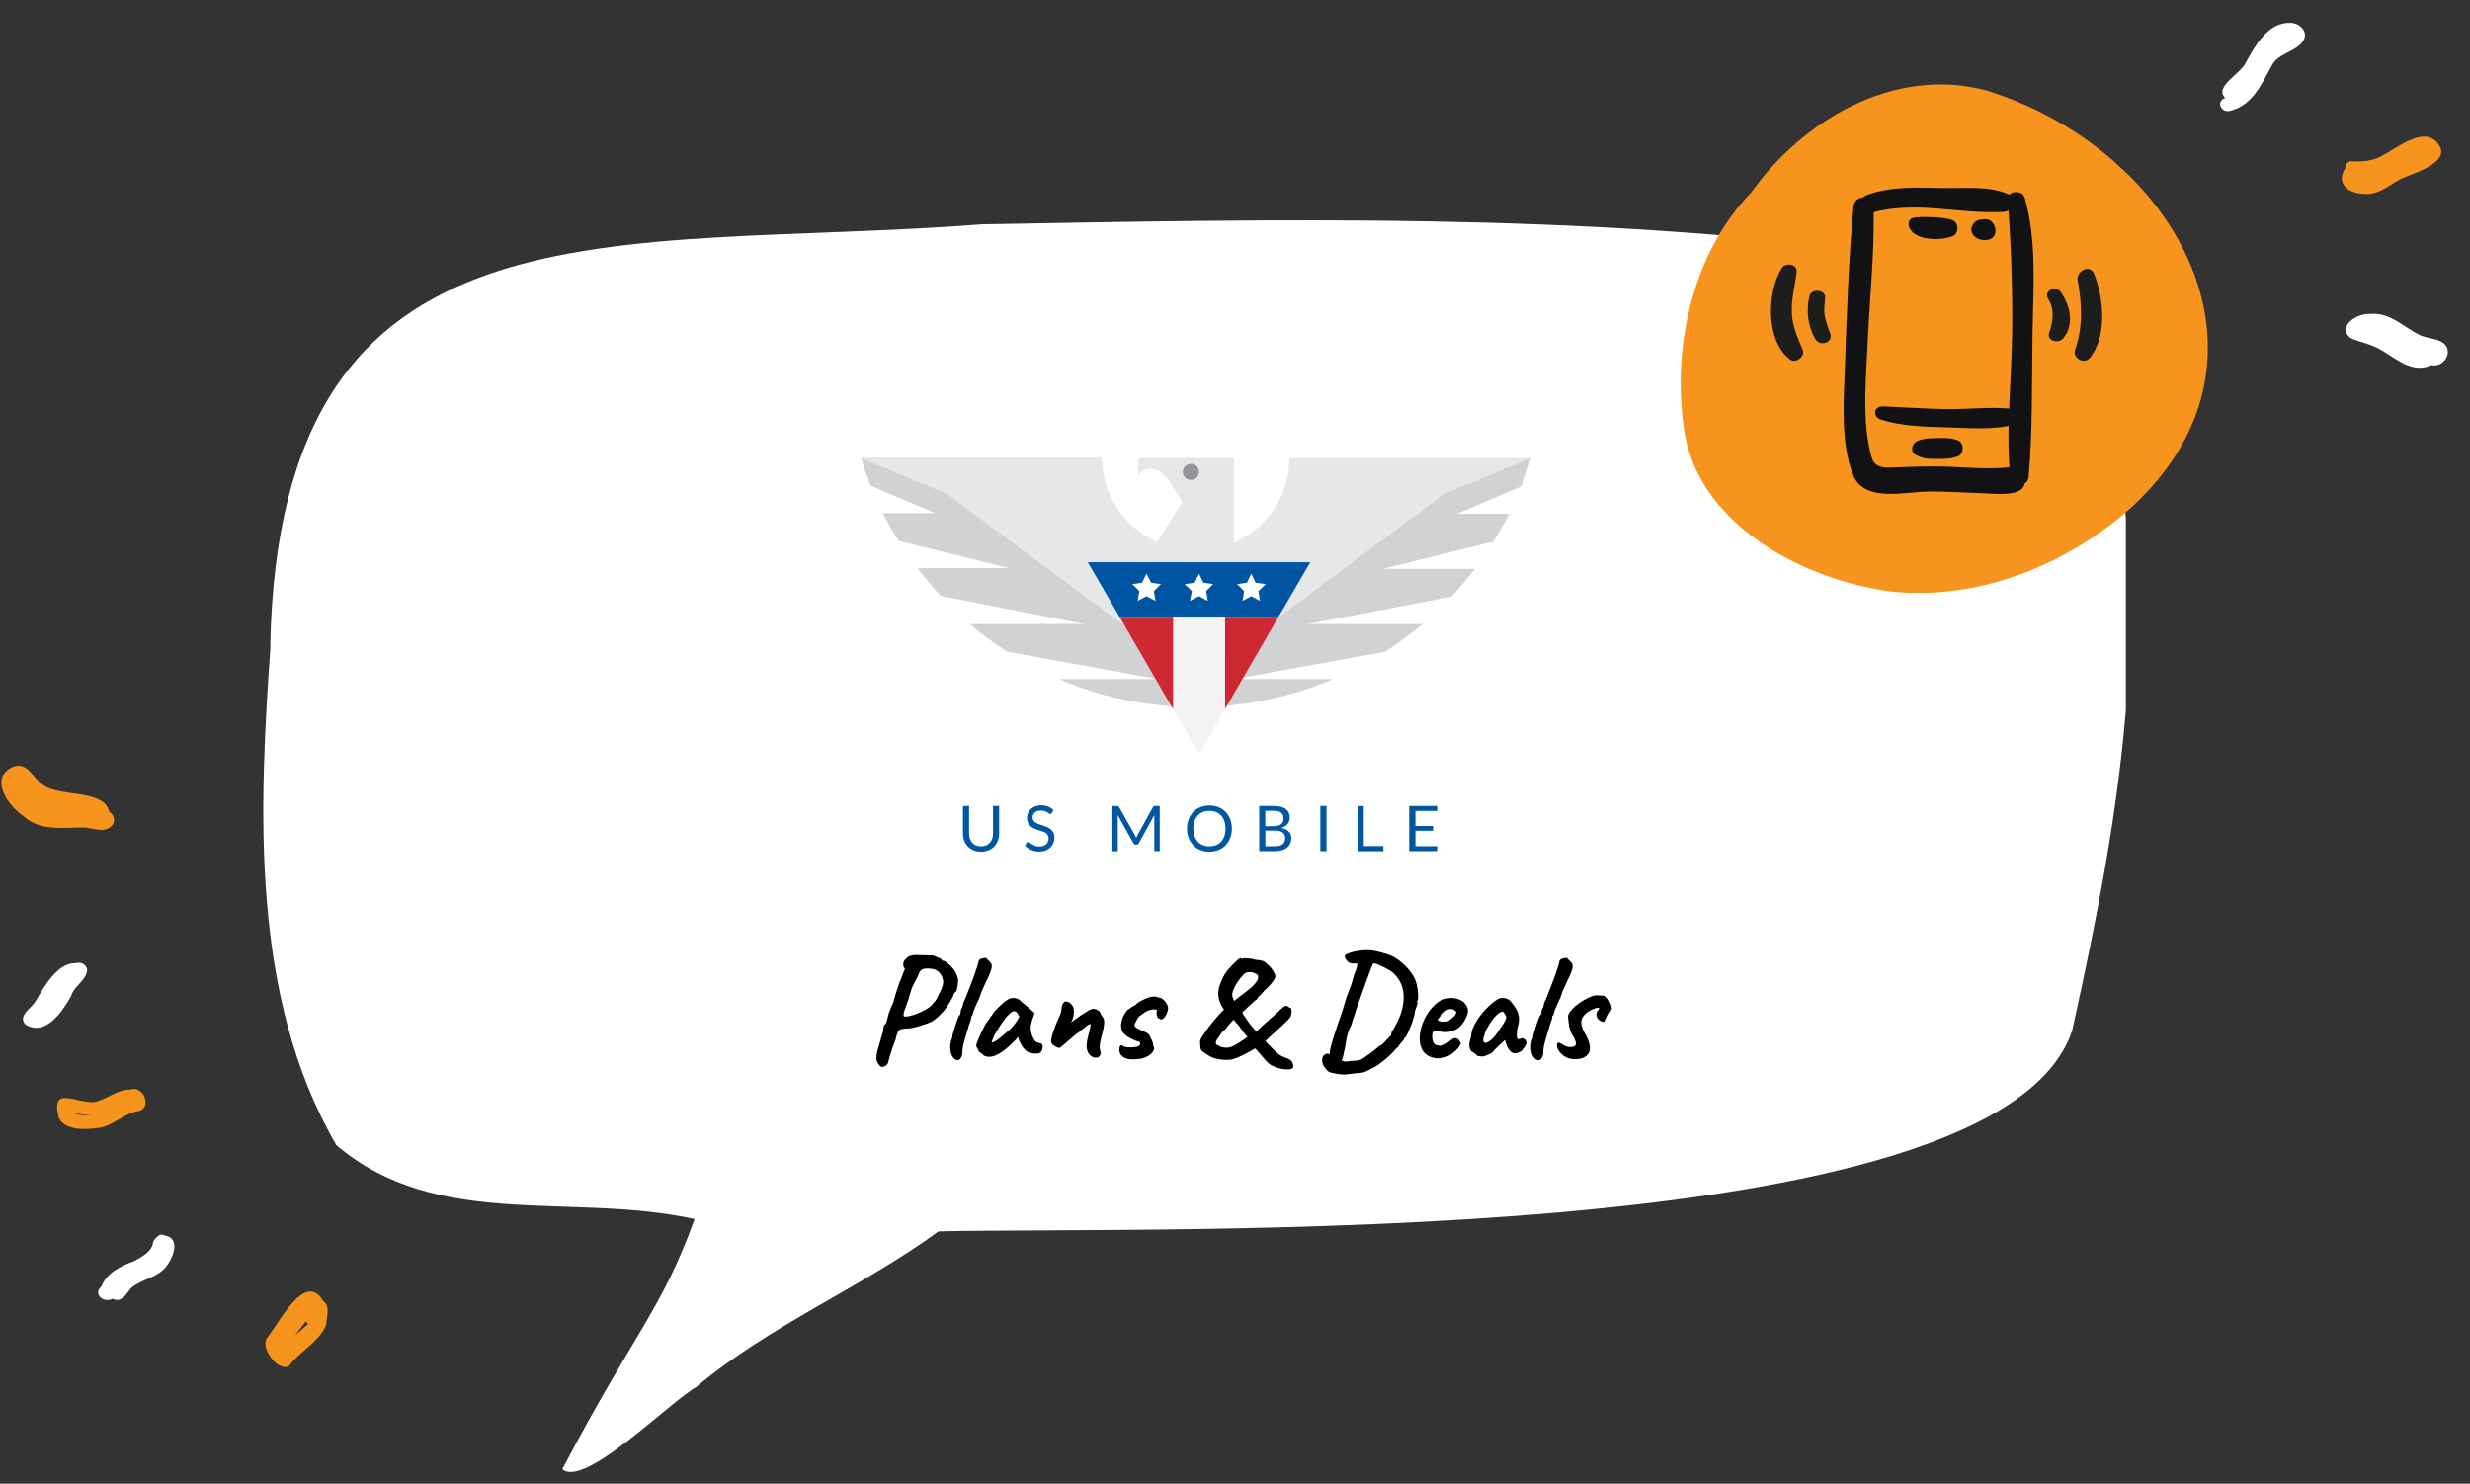 <svg width="894" height="537" viewBox="0 0 894 537" fill="none" xmlns="http://www.w3.org/2000/svg">
<rect x="0" y="0" width="894" height="537" fill="#333333" stroke="none"/>
<g clip-path="url(#clip0_193_2484)">
<path d="M757.823 129.362C748.596 97.479 706.845 98.471 678.97 91.187C572.062 76.987 463.222 79.236 355.524 81.195C222.339 91.464 100.929 66.958 97.785 234.662C97.797 234.043 97.889 233.426 97.982 232.808C93.697 292.472 90.544 361.053 121.776 414.512C158.3 445.466 206.462 431.401 251.421 441.219C239.518 474.135 229.85 481.727 203.531 531.739C211.355 538.837 242.555 507.333 251.909 502.075C278.637 479.626 311.609 466.182 339.68 445.69C419.284 443.794 723.413 453.38 750.009 372.972C767.479 294.266 782.981 207.942 757.74 129.438L757.823 129.362Z" fill="white"/>
<path d="M554.133 165.808L523.88 178.333C523.88 178.333 554.011 165.93 554.011 165.808V165.808H466.788H466.666V165.808V165.808C466.666 166.416 466.666 166.903 466.666 167.511C466.544 170.429 466.056 173.226 465.202 175.779C464.105 179.427 462.397 182.832 460.079 185.75C457.029 189.885 453.003 193.411 448.246 195.721C448.124 195.721 448.002 195.843 448.002 195.843C447.758 195.965 447.514 196.086 447.148 196.208H447.026C446.782 196.329 446.782 196.329 446.66 196.329C446.66 196.329 446.66 196.329 446.538 196.329V165.808H443.122V165.808H428.118H417.992H413.235V165.808C412.625 165.808 412.015 166.295 412.015 166.903V166.903V166.903V167.876V171.767C412.991 170.429 414.577 169.578 416.406 169.578C417.382 169.578 418.358 169.821 419.09 170.308C419.212 170.308 419.334 170.429 419.456 170.429C419.822 170.672 420.066 170.916 420.31 171.037C421.286 171.767 422.14 172.618 422.872 173.591L424.58 176.266L427.996 181.738L418.724 196.329V196.329V196.329C418.236 196.086 417.87 195.965 417.26 195.6C412.625 193.168 408.599 189.763 405.427 185.629C403.232 182.589 401.524 179.306 400.304 175.658C399.572 173.104 399.084 170.551 398.84 167.754C398.84 167.024 398.718 166.295 398.718 165.687V165.687V165.687H311.861L341.749 178.211L311.739 165.808V165.808C312.715 169.213 313.935 172.496 315.155 175.779V175.779V175.779L338.577 185.75H319.668C321.376 189.155 323.206 192.56 325.28 195.721V195.721V195.721L365.659 205.692H332.111C334.795 209.219 337.601 212.502 340.529 215.663V215.663V215.663L392.618 225.877H351.02C355.289 229.525 359.803 232.808 364.561 235.848V235.848V235.848L419.456 245.819H383.347C397.254 251.778 412.259 255.182 428.118 255.79H432.875V255.79H437.633C453.491 255.182 468.618 251.656 482.403 245.819H446.294L501.312 235.848V235.848V235.848C506.069 232.808 510.583 229.404 514.852 225.877H473.254L525.344 215.906V215.906V215.906C528.271 212.745 531.077 209.34 533.761 205.935H500.214L540.592 195.965V195.965V195.965C542.544 192.681 544.496 189.398 546.204 185.994H527.173L550.596 176.023V176.023V176.023C552.059 172.496 553.157 169.213 554.133 165.808V165.808Z" fill="#E6E7E8"/>
<ellipse cx="430.924" cy="171.524" rx="4.636" ry="4.621" fill="#929497"/>
<path fill-rule="evenodd" clip-rule="evenodd" d="M466.666 165.808H466.788H554.133C554.133 165.93 524.002 178.333 524.002 178.333L523.026 178.698L522.172 179.306L432.875 245.698L343.578 179.184L342.725 178.576L341.749 178.211L311.861 165.687H398.718C398.718 165.977 398.746 166.295 398.775 166.627C398.807 166.991 398.84 167.373 398.84 167.754C399.084 170.551 399.572 173.104 400.304 175.658C401.524 179.306 403.232 182.589 405.427 185.629C408.599 189.763 412.625 193.168 417.26 195.6C417.667 195.843 417.965 195.978 418.264 196.113C418.413 196.181 418.562 196.248 418.724 196.329L427.996 181.738L424.58 176.266L422.872 173.591C422.14 172.618 421.286 171.767 420.31 171.037C420.173 170.969 420.036 170.862 419.878 170.739C419.754 170.642 419.617 170.536 419.456 170.429C419.395 170.429 419.334 170.399 419.273 170.368C419.212 170.338 419.151 170.308 419.09 170.308C418.358 169.821 417.382 169.578 416.407 169.578C414.577 169.578 412.991 170.429 412.015 171.767V167.876V166.903C412.015 166.295 412.625 165.808 413.235 165.808H417.992H428.118H443.122H446.538V196.329H446.66C446.782 196.329 446.782 196.329 447.026 196.208H447.148C447.514 196.086 447.758 195.965 448.002 195.843C448.002 195.843 448.124 195.721 448.246 195.721C453.004 193.411 457.029 189.885 460.079 185.75C462.397 182.832 464.105 179.427 465.203 175.779C466.057 173.226 466.544 170.429 466.666 167.511V165.808ZM433.973 170.794C433.973 169.213 432.631 167.876 431.045 167.876C429.46 167.876 428.118 169.213 428.118 170.794C428.118 172.375 429.46 173.712 431.045 173.712C432.631 173.712 433.973 172.375 433.973 170.794Z" fill="#E6E7E8"/>
<path d="M554.133 165.808L523.88 178.333L522.904 178.698L522.05 179.306L432.875 245.698L343.456 179.306L342.602 178.698L341.627 178.333L311.739 165.808V165.808C312.715 169.213 313.935 172.496 315.155 175.779V175.779V175.779L338.577 185.75H319.668C321.376 189.155 323.206 192.56 325.28 195.721V195.721V195.721L365.659 205.692H332.111C334.795 209.219 337.601 212.502 340.529 215.663V215.663V215.663L392.618 225.877H351.02C355.289 229.525 359.803 232.808 364.561 235.848V235.848V235.848L419.456 245.819H383.347C397.254 251.778 412.259 255.182 428.118 255.79H432.875V255.79H437.633C453.491 255.182 468.618 251.656 482.403 245.819H446.294L501.312 235.848V235.848V235.848C506.069 232.808 510.583 229.404 514.852 225.877H473.254L525.344 215.906V215.906V215.906C528.271 212.745 531.077 209.34 533.761 205.935H500.214L540.592 195.965V195.965V195.965C542.544 192.681 544.496 189.398 546.204 185.994H527.173L550.596 176.023V176.023V176.023C552.059 172.496 553.157 169.213 554.133 165.808V165.808Z" fill="#D0D2D3"/>
<path d="M443.366 203.504H433.973H423.481H393.717L405.182 223.202H423.481H443.366H462.762L474.229 203.504H443.366Z" fill="#0055A2"/>
<path d="M462.762 223.202H443.366V256.642L454.101 238.159L462.762 223.202Z" fill="#CE2832"/>
<path d="M424.58 223.202V256.642L433.973 272.936L443.366 256.642V223.202H424.58Z" fill="#F2F2F2"/>
<path d="M423.481 223.202H405.182L413.844 238.159L424.58 256.642V256.642V223.202H423.481Z" fill="#CE2832"/>
<path d="M433.973 207.639L435.559 210.922L439.096 211.408L436.535 213.961L437.145 217.488L433.973 215.786L430.68 217.488L431.411 213.961L428.727 211.408L432.388 210.922L433.973 207.639Z" fill="white"/>
<path d="M452.882 207.639L454.467 210.922L458.128 211.408L455.443 213.961L456.053 217.488L452.882 215.786L449.71 217.488L450.32 213.961L447.758 211.408L451.296 210.922L452.882 207.639Z" fill="white"/>
<path d="M414.943 207.639L416.651 210.922L420.188 211.408L417.626 213.961L418.236 217.488L414.943 215.786L411.771 217.488L412.381 213.961L409.819 211.408L413.356 210.922L414.943 207.639Z" fill="white"/>
<path fill-rule="evenodd" clip-rule="evenodd" d="M380.493 294.531C380.566 294.458 380.639 294.385 380.712 294.264L381.298 293.169C380.737 292.61 380.078 292.197 379.321 291.905C378.565 291.613 377.736 291.467 376.809 291.467C376.003 291.467 375.271 291.613 374.637 291.856C374.003 292.099 373.466 292.44 373.051 292.853C372.636 293.267 372.295 293.753 372.075 294.288C371.856 294.823 371.734 295.382 371.734 295.966C371.734 296.696 371.856 297.304 372.075 297.79C372.295 298.301 372.588 298.714 372.954 299.03C373.32 299.371 373.734 299.638 374.198 299.833C374.661 300.027 375.149 300.222 375.637 300.368C376.009 300.498 376.381 300.613 376.742 300.725L376.742 300.725L376.742 300.725L376.742 300.726C376.855 300.761 376.967 300.795 377.077 300.83C377.54 300.976 377.955 301.146 378.321 301.365C378.687 301.584 378.98 301.851 379.2 302.167C379.419 302.484 379.541 302.897 379.541 303.383C379.541 303.821 379.468 304.235 379.321 304.599C379.175 304.964 378.956 305.28 378.663 305.548C378.37 305.815 378.028 306.01 377.614 306.156C377.199 306.302 376.735 306.375 376.199 306.375C375.564 306.375 375.027 306.277 374.588 306.107C374.149 305.937 373.783 305.742 373.466 305.548C373.149 305.353 372.88 305.159 372.685 304.989C372.466 304.818 372.295 304.721 372.124 304.721C372.026 304.721 371.929 304.77 371.831 304.818C371.807 304.843 371.78 304.867 371.753 304.891L371.753 304.891C371.698 304.94 371.644 304.989 371.612 305.037L370.977 306.083C371.612 306.74 372.344 307.25 373.222 307.639C374.1 308.028 375.052 308.223 376.125 308.223C377.004 308.223 377.784 308.101 378.468 307.834C379.151 307.566 379.736 307.202 380.2 306.74C380.663 306.277 381.029 305.742 381.273 305.11C381.517 304.478 381.639 303.797 381.639 303.092C381.639 302.435 381.517 301.851 381.298 301.389C381.054 300.927 380.761 300.538 380.395 300.222C380.005 299.906 379.59 299.638 379.126 299.419C378.663 299.225 378.175 299.03 377.687 298.86C377.199 298.69 376.711 298.52 376.247 298.374C375.759 298.203 375.345 298.033 374.979 297.814C374.588 297.595 374.296 297.328 374.076 297.036C373.856 296.72 373.734 296.355 373.734 295.893C373.734 295.528 373.808 295.212 373.93 294.896C374.076 294.58 374.271 294.312 374.515 294.093C374.759 293.875 375.076 293.68 375.467 293.558C375.857 293.437 376.296 293.364 376.784 293.364C377.296 293.364 377.76 293.437 378.126 293.558C378.492 293.704 378.809 293.85 379.078 293.996C379.346 294.166 379.565 294.312 379.736 294.434C379.907 294.556 380.078 294.628 380.2 294.628C380.322 294.628 380.419 294.58 380.493 294.531ZM356.9 305.986C356.363 306.204 355.753 306.326 355.07 306.326C354.387 306.326 353.777 306.204 353.264 306.01C352.728 305.767 352.264 305.451 351.898 305.037C351.532 304.624 351.239 304.113 351.044 303.554C350.849 302.97 350.751 302.338 350.751 301.657V291.71H348.531V301.657C348.531 302.605 348.702 303.481 348.995 304.283C349.288 305.086 349.727 305.791 350.288 306.375C350.873 306.958 351.557 307.42 352.362 307.761C353.167 308.101 354.07 308.272 355.094 308.272C356.119 308.272 357.022 308.101 357.827 307.761C358.632 307.42 359.315 306.958 359.876 306.375C360.437 305.791 360.877 305.086 361.169 304.283C361.487 303.481 361.633 302.605 361.633 301.657V291.71H359.413V301.657C359.413 302.362 359.315 302.994 359.12 303.554C358.925 304.137 358.632 304.624 358.266 305.037C357.876 305.426 357.437 305.767 356.9 305.986ZM410.99 302.727C411.027 302.824 411.069 302.927 411.112 303.031C411.155 303.134 411.198 303.238 411.234 303.335C411.307 303.116 411.381 302.921 411.478 302.727C411.551 302.532 411.649 302.338 411.771 302.143L417.334 292.075C417.431 291.905 417.529 291.783 417.651 291.759C417.748 291.71 417.919 291.71 418.114 291.71H419.749V308.077H417.797V296.039V295.528C417.797 295.431 417.803 295.34 417.809 295.249C417.816 295.157 417.822 295.066 417.822 294.969L412.186 305.207C411.99 305.548 411.722 305.718 411.381 305.718H411.063C410.722 305.718 410.453 305.548 410.258 305.207L404.5 294.945C404.525 295.139 404.549 295.334 404.549 295.528C404.549 295.629 404.556 295.723 404.562 295.814C404.568 295.899 404.573 295.981 404.573 296.063V308.101H402.622V291.734H404.256C404.452 291.734 404.598 291.759 404.72 291.783C404.817 291.832 404.939 291.929 405.037 292.099L410.722 302.167C410.795 302.338 410.893 302.532 410.99 302.727ZM445.269 303.286C445.66 302.265 445.855 301.122 445.855 299.906C445.855 298.665 445.66 297.547 445.269 296.525C444.879 295.504 444.318 294.628 443.61 293.875C442.903 293.145 442.049 292.561 441.049 292.148C440.048 291.734 438.926 291.54 437.73 291.54C436.535 291.54 435.437 291.734 434.437 292.148C433.436 292.561 432.582 293.121 431.875 293.875C431.167 294.628 430.606 295.504 430.216 296.525C429.825 297.547 429.63 298.69 429.63 299.906C429.63 301.146 429.825 302.265 430.216 303.286C430.606 304.308 431.167 305.183 431.875 305.937C432.582 306.691 433.436 307.25 434.437 307.664C435.413 308.077 436.535 308.272 437.73 308.272C438.95 308.272 440.048 308.077 441.049 307.664C442.049 307.25 442.903 306.667 443.61 305.937C444.318 305.183 444.879 304.308 445.269 303.286ZM443.561 299.906C443.561 298.909 443.415 298.009 443.147 297.206C442.878 296.404 442.488 295.723 441.976 295.188C441.463 294.628 440.853 294.215 440.146 293.923C439.438 293.631 438.633 293.485 437.73 293.485C436.852 293.485 436.047 293.631 435.339 293.923C434.632 294.215 433.997 294.653 433.51 295.188C432.997 295.747 432.607 296.428 432.338 297.206C432.07 298.009 431.924 298.909 431.924 299.906C431.924 300.903 432.07 301.803 432.338 302.605C432.607 303.408 432.997 304.064 433.51 304.624C434.022 305.183 434.632 305.597 435.339 305.888C436.047 306.18 436.852 306.326 437.73 306.326C438.609 306.326 439.414 306.18 440.146 305.888C440.853 305.597 441.488 305.183 441.976 304.624C442.488 304.064 442.878 303.408 443.147 302.605C443.415 301.803 443.561 300.903 443.561 299.906ZM455.761 291.71V308.077H461.616C462.519 308.077 463.348 307.955 464.056 307.737C464.763 307.518 465.373 307.202 465.861 306.788C466.349 306.375 466.715 305.864 466.984 305.305C467.252 304.745 467.374 304.113 467.374 303.408C467.374 302.411 467.057 301.584 466.447 300.951C465.837 300.319 464.934 299.906 463.739 299.663C464.275 299.517 464.715 299.298 465.105 299.055C465.471 298.811 465.813 298.52 466.056 298.203C466.3 297.887 466.496 297.522 466.618 297.158C466.74 296.793 466.813 296.404 466.813 295.99C466.813 295.309 466.691 294.726 466.471 294.191C466.252 293.656 465.886 293.218 465.422 292.853C464.959 292.488 464.349 292.197 463.617 292.002C462.885 291.807 462.006 291.71 461.006 291.71H455.761ZM457.981 299.03H460.908C461.543 299.03 462.08 298.957 462.543 298.836C463.007 298.69 463.373 298.52 463.69 298.276C463.983 298.033 464.227 297.741 464.349 297.401C464.495 297.06 464.568 296.671 464.568 296.258C464.568 295.309 464.275 294.604 463.69 294.142C463.104 293.704 462.202 293.461 460.982 293.461H457.956V299.03H457.981ZM457.981 306.302V300.611H461.518C462.738 300.611 463.641 300.854 464.251 301.341C464.861 301.827 465.154 302.484 465.154 303.335C465.154 303.773 465.105 304.162 464.959 304.526C464.812 304.891 464.593 305.207 464.3 305.475C464.007 305.742 463.641 305.937 463.178 306.083C462.714 306.229 462.177 306.302 461.543 306.302H457.981Z" fill="#0056A1"/>
<path d="M480.11 308.078H477.889V291.71H480.11V308.078Z" fill="#0056A1"/>
<path d="M493.601 306.229H500.702V308.102H491.382V291.734H493.601V306.229Z" fill="#0056A1"/>
<path d="M520.171 291.71V293.51H512.291V298.958H518.683V300.684H512.291V306.277H520.171V308.078H510.047V291.71H520.171Z" fill="#0056A1"/>
<path d="M319.334 386.174C318.894 386.174 318.528 385.936 318.234 385.459C318.014 385.239 317.776 384.891 317.519 384.414C317.263 383.937 317.171 383.167 317.244 382.104C317.354 381.004 317.758 379.409 318.454 377.319C318.821 375.926 319.114 374.917 319.334 374.294C319.554 373.634 319.664 373.157 319.664 372.864C319.664 372.461 319.701 372.131 319.774 371.874C319.884 371.581 319.939 371.306 319.939 371.049C320.159 371.049 320.379 370.847 320.599 370.444C320.819 370.041 321.003 369.491 321.149 368.794C321.296 368.171 321.424 367.676 321.534 367.309C321.681 366.906 321.754 366.631 321.754 366.484C321.938 366.191 322.121 365.732 322.304 365.109C322.524 364.486 322.854 363.734 323.294 362.854C323.588 361.754 323.918 360.617 324.284 359.444C324.651 358.234 325.018 357.116 325.384 356.089C325.788 355.026 326.118 354.201 326.374 353.614C326.778 352.477 327.089 351.689 327.309 351.249C327.529 350.772 327.529 350.461 327.309 350.314C327.053 350.131 326.924 349.672 326.924 348.939C326.961 348.169 327.309 347.509 327.969 346.959C328.373 346.482 328.886 346.152 329.509 345.969C330.133 345.749 330.848 345.639 331.654 345.639C332.461 345.639 333.304 345.676 334.184 345.749C334.844 345.786 335.541 345.804 336.274 345.804C337.044 345.804 337.521 345.804 337.704 345.804C338.034 345.951 338.438 346.116 338.914 346.299C339.391 346.482 339.813 346.666 340.179 346.849C340.583 346.996 340.784 347.124 340.784 347.234C340.784 347.454 340.858 347.601 341.004 347.674C341.188 347.711 341.371 347.747 341.554 347.784C341.811 347.784 342.233 348.022 342.819 348.499C343.406 348.939 343.993 349.489 344.579 350.149C345.203 350.772 345.643 351.396 345.899 352.019C346.193 352.642 346.431 353.229 346.614 353.779C346.834 354.329 346.853 355.117 346.669 356.144C346.633 356.694 346.541 357.244 346.394 357.794C346.284 358.344 346.156 358.711 346.009 358.894C345.789 359.041 345.588 359.224 345.404 359.444C345.221 359.664 345.129 359.866 345.129 360.049C345.129 360.196 344.983 360.562 344.689 361.149C344.396 361.699 344.029 362.341 343.589 363.074C343.149 363.771 342.673 364.467 342.159 365.164C341.646 365.861 341.169 366.411 340.729 366.814C340.253 367.401 339.684 367.951 339.024 368.464C338.401 368.977 337.833 369.399 337.319 369.729C336.366 370.169 335.266 370.591 334.019 370.994C332.809 371.397 331.636 371.727 330.499 371.984C329.363 372.204 328.446 372.296 327.749 372.259C326.686 372.406 325.989 372.552 325.659 372.699C325.329 372.809 325.091 373.121 324.944 373.634C324.761 374.111 324.578 374.606 324.394 375.119C324.248 375.632 324.174 375.999 324.174 376.219C324.101 376.366 323.936 376.769 323.679 377.429C323.459 378.089 323.184 378.859 322.854 379.739C322.561 380.619 322.286 381.499 322.029 382.379C321.773 383.259 321.571 384.011 321.424 384.634C321.278 385.147 320.966 385.532 320.489 385.789C320.049 386.046 319.664 386.174 319.334 386.174ZM327.144 367.804C327.291 367.951 327.768 367.969 328.574 367.859C329.381 367.749 330.353 367.474 331.489 367.034C332.223 366.777 332.956 366.466 333.689 366.099C334.459 365.732 335.193 365.329 335.889 364.889C336.256 364.632 336.641 364.321 337.044 363.954C337.448 363.551 338.016 362.891 338.749 361.974C338.859 361.791 339.043 361.442 339.299 360.929C339.593 360.379 339.849 359.866 340.069 359.389C340.399 358.876 340.729 358.124 341.059 357.134C341.389 356.107 341.463 355.264 341.279 354.604C341.096 353.651 340.729 352.862 340.179 352.239C339.629 351.579 338.933 351.102 338.089 350.809C337.283 350.662 336.604 350.571 336.054 350.534C335.541 350.497 334.973 350.534 334.349 350.644C333.763 350.827 333.341 351.084 333.084 351.414C332.864 351.744 332.534 352.441 332.094 353.504C331.838 354.017 331.471 354.732 330.994 355.649C330.518 356.529 330.114 357.427 329.784 358.344C329.124 360.764 328.538 362.616 328.024 363.899C327.548 365.182 327.236 366.026 327.089 366.429C327.126 366.832 327.108 367.126 327.034 367.309C326.961 367.456 326.998 367.621 327.144 367.804ZM347.084 383.644C346.387 383.827 345.764 383.626 345.214 383.039C344.664 382.489 344.279 381.664 344.059 380.564C343.839 379.464 343.876 378.236 344.169 376.879C344.352 376.439 344.499 376.017 344.609 375.614C344.719 375.174 344.774 374.826 344.774 374.569C344.847 374.202 344.994 373.671 345.214 372.974C345.434 372.241 345.672 371.489 345.929 370.719C346.186 369.949 346.424 369.271 346.644 368.684C346.901 368.061 347.066 367.676 347.139 367.529C347.286 367.529 347.414 367.401 347.524 367.144C347.634 366.887 347.689 366.631 347.689 366.374C347.689 366.081 347.744 365.751 347.854 365.384C348.001 365.017 348.147 364.761 348.294 364.614C348.294 364.431 348.331 364.229 348.404 364.009C348.514 363.752 348.569 363.551 348.569 363.404C348.569 363.257 348.606 363.111 348.679 362.964C348.789 362.817 348.844 362.671 348.844 362.524C349.101 362.047 349.431 361.296 349.834 360.269C350.274 359.206 350.732 358.032 351.209 356.749C351.722 355.466 352.199 354.201 352.639 352.954C353.079 351.707 353.427 350.662 353.684 349.819C353.977 348.939 354.124 348.407 354.124 348.224C354.124 347.931 354.234 347.656 354.454 347.399C354.674 347.142 354.931 347.014 355.224 347.014C355.334 346.904 355.591 346.831 355.994 346.794C356.397 346.721 356.672 346.684 356.819 346.684C356.819 346.684 356.892 346.757 357.039 346.904C357.186 347.051 357.406 347.271 357.699 347.564C357.992 347.821 358.267 348.114 358.524 348.444C358.817 348.774 358.964 349.159 358.964 349.599C358.964 350.076 358.891 350.534 358.744 350.974C358.634 351.414 358.414 352.019 358.084 352.789C357.754 353.522 357.241 354.622 356.544 356.089C356.251 356.822 355.939 357.519 355.609 358.179C355.279 358.802 355.114 359.187 355.114 359.334C355.114 359.481 355.041 359.701 354.894 359.994C354.784 360.287 354.656 360.654 354.509 361.094C354.362 361.387 354.161 361.827 353.904 362.414C353.647 362.964 353.372 363.569 353.079 364.229C352.822 364.852 352.602 365.402 352.419 365.879C352.236 366.319 352.144 366.576 352.144 366.649C352.144 366.796 352.126 366.942 352.089 367.089C352.089 367.236 352.016 367.382 351.869 367.529C351.722 367.529 351.631 367.639 351.594 367.859C351.594 368.042 351.594 368.134 351.594 368.134C351.594 368.501 351.301 369.472 350.714 371.049C350.127 373.066 349.577 374.917 349.064 376.604C348.587 378.291 348.349 379.647 348.349 380.674C348.349 381.554 348.202 382.232 347.909 382.709C347.652 383.186 347.377 383.497 347.084 383.644ZM355.869 381.884C355.723 381.591 355.393 381.297 354.879 381.004C354.403 380.711 354.164 380.491 354.164 380.344C354.164 380.197 354.073 379.977 353.889 379.684C353.743 379.354 353.596 379.116 353.449 378.969C353.266 378.749 353.321 378.217 353.614 377.374C353.908 376.494 354.348 375.431 354.934 374.184C355.521 372.937 356.163 371.672 356.859 370.389C357.153 370.096 357.446 369.711 357.739 369.234C358.033 368.757 358.253 368.446 358.399 368.299C358.399 368.152 358.454 368.024 358.564 367.914C358.674 367.767 358.803 367.694 358.949 367.694L359.389 366.814C359.463 366.667 359.683 366.374 360.049 365.934C360.453 365.494 360.929 365.017 361.479 364.504C362.029 363.954 362.579 363.441 363.129 362.964C363.716 362.487 364.193 362.139 364.559 361.919C365.329 361.406 366.118 361.167 366.924 361.204C367.768 361.241 368.483 361.497 369.069 361.974C369.179 362.084 369.418 362.304 369.784 362.634C370.188 362.964 370.628 363.331 371.104 363.734C371.618 364.137 372.058 364.504 372.424 364.834L374.459 366.649L373.524 369.399C373.048 370.866 372.919 372.149 373.139 373.249C373.359 374.349 373.708 375.302 374.184 376.109C374.368 376.512 374.606 376.824 374.899 377.044C375.229 377.264 375.651 377.411 376.164 377.484C376.458 377.521 376.733 377.631 376.989 377.814C377.246 377.997 377.374 378.291 377.374 378.694C377.374 379.574 377.209 380.216 376.879 380.619C376.586 380.986 376.256 381.206 375.889 381.279C374.679 381.426 373.524 381.297 372.424 380.894C371.324 380.491 370.334 379.446 369.454 377.759C369.308 377.539 369.106 377.136 368.849 376.549C368.629 375.926 368.501 375.522 368.464 375.339C368.318 375.522 368.116 375.761 367.859 376.054C367.639 376.311 367.419 376.549 367.199 376.769C364.596 379.409 362.359 381.132 360.489 381.939C358.656 382.709 357.116 382.691 355.869 381.884ZM358.894 377.319C359.151 377.356 359.554 377.227 360.104 376.934C360.654 376.604 361.388 376.072 362.304 375.339C363.551 374.276 364.578 373.396 365.384 372.699C366.191 372.002 366.979 371.104 367.749 370.004L368.959 368.024C368.593 367.181 368.263 366.631 367.969 366.374C367.676 366.117 367.383 365.989 367.089 365.989C366.613 365.989 366.044 366.301 365.384 366.924C364.724 367.511 363.973 368.391 363.129 369.564C362.323 370.701 361.406 372.131 360.379 373.854C359.903 374.661 359.536 375.449 359.279 376.219C359.023 376.952 358.894 377.319 358.894 377.319ZM396.64 382.819C396.09 382.819 395.559 382.654 395.045 382.324C394.532 381.957 394.11 381.462 393.78 380.839C393.45 380.179 393.285 379.409 393.285 378.529C393.285 377.979 393.377 377.209 393.56 376.219C393.78 375.192 394.092 373.909 394.495 372.369C394.569 371.856 394.624 371.526 394.66 371.379C394.734 371.232 394.77 371.086 394.77 370.939C394.77 370.866 394.752 370.811 394.715 370.774C394.715 370.701 394.679 370.664 394.605 370.664C394.312 370.664 393.909 370.866 393.395 371.269C392.919 371.636 392.369 372.076 391.745 372.589C391.635 372.662 391.507 372.754 391.36 372.864C391.25 372.974 391.122 373.084 390.975 373.194C390.865 373.304 390.737 373.414 390.59 373.524C390.224 373.744 389.655 374.166 388.885 374.789C388.152 375.412 387.382 376.072 386.575 376.769C385.805 377.466 385.127 378.052 384.54 378.529C384.247 378.749 383.99 378.932 383.77 379.079C383.587 379.226 383.459 379.299 383.385 379.299C383.312 379.299 383.019 379.207 382.505 379.024C382.029 378.804 381.552 378.511 381.075 378.144C380.635 377.741 380.415 377.282 380.415 376.769C380.415 376.439 380.544 375.779 380.8 374.789C381.094 373.799 381.497 372.626 382.01 371.269C382.524 369.912 383.11 368.537 383.77 367.144C383.917 366.814 384.027 366.374 384.1 365.824C384.174 365.274 384.247 364.742 384.32 364.229C384.43 363.679 384.614 363.276 384.87 363.019C384.98 362.836 385.109 362.707 385.255 362.634C385.439 362.524 385.622 362.469 385.805 362.469C386.172 362.469 386.52 362.561 386.85 362.744C387.18 362.891 387.492 363.147 387.785 363.514C388.335 364.101 388.629 364.797 388.665 365.604C388.739 366.374 388.684 367.126 388.5 367.859C388.317 368.592 388.115 369.197 387.895 369.674C387.675 370.114 387.565 370.297 387.565 370.224C387.712 370.151 387.914 369.967 388.17 369.674C388.464 369.381 388.959 369.032 389.655 368.629C390.609 367.896 391.342 367.382 391.855 367.089C392.369 366.759 392.754 366.521 393.01 366.374C393.304 366.227 393.56 366.062 393.78 365.879C393.964 365.732 394.092 365.641 394.165 365.604C394.275 365.567 394.33 365.549 394.33 365.549C394.44 365.549 394.624 365.476 394.88 365.329C395.174 365.182 395.449 365.109 395.705 365.109C396.072 365.109 396.457 365.201 396.86 365.384C397.264 365.531 397.612 365.751 397.905 366.044C398.199 366.301 398.345 366.576 398.345 366.869C398.345 366.979 398.382 367.071 398.455 367.144C398.529 367.217 398.602 367.309 398.675 367.419C398.859 367.639 399.06 367.951 399.28 368.354C399.537 368.721 399.665 369.326 399.665 370.169C399.665 370.756 399.537 371.617 399.28 372.754C399.024 373.891 398.749 375.009 398.455 376.109C398.162 377.246 398.015 378.162 398.015 378.859C398.052 379.519 398.125 380.032 398.235 380.399C398.345 380.729 398.4 381.004 398.4 381.224C398.4 381.517 398.254 381.866 397.96 382.269C397.667 382.636 397.227 382.819 396.64 382.819ZM409.784 383.424C407.841 383.424 406.411 382.801 405.494 381.554C405.238 380.967 405.109 380.381 405.109 379.794C405.146 379.171 405.293 378.731 405.549 378.474C405.806 378.181 406.118 378.236 406.484 378.639C406.961 378.932 407.639 379.079 408.519 379.079C408.959 379.079 409.344 379.079 409.674 379.079C410.041 379.042 410.463 379.006 410.939 378.969C411.783 378.896 412.314 378.639 412.534 378.199C412.791 377.759 412.736 377.392 412.369 377.099H412.424C411.434 376.842 410.463 376.476 409.509 375.999C408.556 375.522 407.749 374.991 407.089 374.404C406.429 373.781 406.044 373.194 405.934 372.644C405.641 371.434 405.714 370.187 406.154 368.904C406.594 367.621 407.236 366.502 408.079 365.549C408.409 365.329 408.868 365.017 409.454 364.614C410.041 364.174 410.463 363.936 410.719 363.899V363.954C411.416 363.221 412.204 362.634 413.084 362.194C413.964 361.717 414.991 361.277 416.164 360.874L417.044 360.764C417.484 360.691 417.869 360.654 418.199 360.654C418.163 360.654 418.254 360.691 418.474 360.764C418.694 360.837 418.878 360.892 419.024 360.929C419.244 361.039 419.464 361.094 419.684 361.094C420.198 361.167 420.693 361.442 421.169 361.919C421.683 362.359 422.086 362.891 422.379 363.514C422.709 364.101 422.838 364.651 422.764 365.164C422.654 366.007 422.343 366.851 421.829 367.694C421.316 368.501 420.766 368.959 420.179 369.069C420.253 369.032 420.179 368.959 419.959 368.849C419.739 368.739 419.538 368.629 419.354 368.519L419.134 368.629C419.134 368.629 419.116 368.574 419.079 368.464C419.079 368.354 419.043 368.226 418.969 368.079C418.823 367.822 418.713 367.547 418.639 367.254C418.603 366.961 418.603 366.631 418.639 366.264C418.713 365.861 418.731 365.622 418.694 365.549C418.658 365.476 418.438 365.421 418.034 365.384C417.558 365.274 416.953 365.329 416.219 365.549C415.486 365.732 414.808 366.062 414.184 366.539C413.451 367.016 412.901 367.401 412.534 367.694C412.204 367.987 411.948 368.281 411.764 368.574C411.581 368.831 411.379 369.216 411.159 369.729C411.013 369.986 410.884 370.224 410.774 370.444C410.664 370.627 410.609 370.811 410.609 370.994C410.609 371.361 410.921 371.746 411.544 372.149C412.168 372.516 413.103 372.956 414.349 373.469C415.339 373.872 415.981 374.422 416.274 375.119C416.604 375.816 416.898 376.476 417.154 377.099C417.228 377.246 417.301 377.521 417.374 377.924C417.484 378.291 417.503 378.511 417.429 378.584C417.503 378.657 417.539 378.731 417.539 378.804V378.749C417.833 379.299 417.778 379.886 417.374 380.509C417.008 381.096 416.421 381.646 415.614 382.159C414.808 382.636 413.891 382.984 412.864 383.204H412.919C412.369 383.277 411.819 383.332 411.269 383.369C410.756 383.406 410.261 383.424 409.784 383.424ZM468.073 386.009C468.11 386.449 467.853 386.742 467.303 386.889C466.79 387.072 466.112 387.127 465.268 387.054C464.462 387.017 463.637 386.871 462.793 386.614C461.95 386.394 461.253 386.119 460.703 385.789C460.007 385.606 459.127 384.927 458.063 383.754C457 382.581 455.753 381.151 454.323 379.464C452.857 380.271 451.665 380.931 450.748 381.444C449.832 381.921 448.988 382.324 448.218 382.654C447.485 382.947 446.605 383.241 445.578 383.534C443.158 383.754 440.94 383.516 438.923 382.819C438.63 382.709 438.208 382.489 437.658 382.159C437.108 381.829 436.558 381.481 436.008 381.114C435.495 380.747 435.147 380.472 434.963 380.289C434.78 380.179 434.633 379.849 434.523 379.299C434.45 378.712 434.395 378.126 434.358 377.539C434.358 376.952 434.377 376.604 434.413 376.494C434.523 376.164 434.835 375.596 435.348 374.789C435.898 373.946 436.577 372.974 437.383 371.874C438.227 370.774 439.125 369.656 440.078 368.519C441.068 367.382 442.04 366.337 442.993 365.384C442.113 364.101 441.508 362.836 441.178 361.589C440.848 360.342 440.848 359.004 441.178 357.574C441.545 356.107 442.242 354.457 443.268 352.624C443.635 352.037 444.112 351.396 444.698 350.699C445.322 350.002 445.945 349.342 446.568 348.719C447.228 348.059 447.797 347.546 448.273 347.179C448.75 346.812 449.007 346.666 449.043 346.739C449.19 346.996 449.337 347.087 449.483 347.014C449.63 346.941 449.777 346.904 449.923 346.904C450.07 346.831 450.382 346.812 450.858 346.849C451.372 346.849 451.94 346.886 452.563 346.959C453.187 347.032 453.737 347.161 454.213 347.344C455.533 347.491 456.45 347.637 456.963 347.784C457.513 347.931 458.008 348.261 458.448 348.774C458.998 349.177 459.512 349.672 459.988 350.259C460.465 350.846 460.85 351.432 461.143 352.019C461.473 352.569 461.638 353.009 461.638 353.339C461.638 353.816 461.253 354.549 460.483 355.539C459.75 356.529 458.76 357.574 457.513 358.674C457.037 359.261 456.542 359.792 456.028 360.269C455.552 360.709 455.313 360.929 455.313 360.929C455.313 361.076 455.222 361.277 455.038 361.534C454.855 361.791 454.617 361.974 454.323 362.084C453.92 362.451 453.352 362.964 452.618 363.624C451.885 364.284 451.225 364.889 450.638 365.439C450.052 365.989 449.74 366.319 449.703 366.429C449.667 366.502 449.795 366.796 450.088 367.309C450.382 367.786 450.767 368.354 451.243 369.014C451.72 369.674 452.197 370.334 452.673 370.994C453.187 371.617 453.645 372.149 454.048 372.589C454.452 372.992 454.727 373.194 454.873 373.194C456.083 372.021 457.33 370.884 458.613 369.784C459.933 368.647 461.272 367.456 462.628 366.209C463.545 365.256 464.242 364.632 464.718 364.339C465.195 364.046 465.58 363.972 465.873 364.119C466.167 364.229 466.442 364.412 466.698 364.669C467.175 364.742 467.432 365.072 467.468 365.659C467.505 366.209 467.45 366.759 467.303 367.309C467.157 367.822 467.065 368.097 467.028 368.134C466.552 368.757 465.91 369.454 465.103 370.224C464.297 370.994 463.453 371.782 462.573 372.589C461.693 373.359 460.85 374.111 460.043 374.844C459.237 375.577 458.558 376.219 458.008 376.769C458.008 376.769 458.228 377.044 458.668 377.594C459.145 378.107 459.603 378.566 460.043 378.969C461.253 380.216 462.188 381.096 462.848 381.609C463.508 382.086 464.26 382.471 465.103 382.764C466.24 383.131 467.01 383.552 467.413 384.029C467.817 384.542 468.037 385.202 468.073 386.009ZM441.618 378.804C442.718 379.134 443.653 379.262 444.423 379.189C445.23 379.079 446.092 378.767 447.008 378.254C447.925 377.741 449.08 377.007 450.473 376.054L451.518 375.284L450.143 373.689C449.887 373.396 449.593 372.992 449.263 372.479C448.933 371.966 448.512 371.397 447.998 370.774C447.448 370.261 447.082 369.857 446.898 369.564C446.752 369.271 446.678 369.124 446.678 369.124C446.568 369.124 446.312 369.307 445.908 369.674C445.542 370.041 445.138 370.481 444.698 370.994C444.295 371.471 443.983 371.892 443.763 372.259C442.92 372.919 442.278 373.579 441.838 374.239C441.398 374.862 440.903 375.596 440.353 376.439C440.097 377.026 440.005 377.447 440.078 377.704C440.152 377.961 440.335 378.144 440.628 378.254C440.922 378.364 441.252 378.547 441.618 378.804ZM446.788 362.304C447.192 361.864 447.76 361.369 448.493 360.819C449.263 360.232 450.07 359.627 450.913 359.004C451.757 358.344 452.545 357.684 453.278 357.024C454.012 356.327 454.58 355.649 454.983 354.989C455.387 354.292 455.497 353.632 455.313 353.009C455.24 352.862 455.038 352.697 454.708 352.514C454.378 352.331 453.993 352.166 453.553 352.019C453.113 351.872 452.673 351.817 452.233 351.854C451.5 351.781 450.822 352.037 450.198 352.624C449.575 353.211 448.842 354.109 447.998 355.319C447.082 356.676 446.458 357.922 446.128 359.059C445.835 360.159 446.055 361.241 446.788 362.304ZM487.413 388.869C486.717 388.979 485.873 388.961 484.883 388.814C483.893 388.704 482.83 388.502 481.693 388.209C481.107 388.026 480.685 387.806 480.428 387.549C480.208 387.292 479.823 386.816 479.273 386.119C478.907 385.569 478.668 384.946 478.558 384.249C478.485 383.552 478.577 382.929 478.833 382.379C479.127 381.829 479.603 381.499 480.263 381.389C480.557 381.316 480.905 381.389 481.308 381.609C481.748 381.792 482.207 382.031 482.683 382.324C483.453 382.764 484.278 383.204 485.158 383.644C486.038 384.121 486.845 384.304 487.578 384.194C488.092 384.084 488.697 384.011 489.393 383.974C490.127 383.974 490.823 383.919 491.483 383.809C492.18 383.699 492.73 383.497 493.133 383.204C495.077 381.884 496.525 380.839 497.478 380.069C498.432 379.262 498.908 378.859 498.908 378.859C498.982 378.712 499.11 378.602 499.293 378.529C499.513 378.419 499.77 378.309 500.063 378.199C500.283 377.979 500.632 377.631 501.108 377.154C501.585 376.641 502.043 376.146 502.483 375.669C502.96 375.192 503.253 374.917 503.363 374.844C503.437 374.514 503.51 374.257 503.583 374.074C503.657 373.854 503.693 373.634 503.693 373.414C503.987 373.121 504.372 372.516 504.848 371.599C505.362 370.646 505.875 369.601 506.388 368.464C506.902 367.291 507.268 366.227 507.488 365.274C507.965 363.257 508.13 361.424 507.983 359.774C507.837 358.124 507.415 356.639 506.718 355.319C506.022 353.999 505.087 352.844 503.913 351.854C503.51 351.524 502.96 351.176 502.263 350.809C501.567 350.406 500.852 350.039 500.118 349.709C499.385 349.342 498.725 349.067 498.138 348.884C497.588 348.701 497.258 348.627 497.148 348.664C497.002 348.701 496.708 349.269 496.268 350.369C495.865 351.432 495.352 352.807 494.728 354.494C494.142 356.181 493.5 357.996 492.803 359.939C492.143 361.846 491.502 363.661 490.878 365.384C490.695 366.081 490.457 366.814 490.163 367.584C489.907 368.354 489.687 369.032 489.503 369.619C489.32 370.169 489.228 370.536 489.228 370.719C488.825 371.342 488.403 372.296 487.963 373.579C487.523 374.862 487.157 376.696 486.863 379.079C486.533 380.326 486.295 381.371 486.148 382.214C486.002 383.021 485.855 383.406 485.708 383.369C485.708 383.369 485.69 383.534 485.653 383.864C485.617 384.231 485.543 384.469 485.433 384.579C485.433 384.799 485.213 384.946 484.773 385.019C484.333 385.092 483.82 385.001 483.233 384.744C482.647 384.487 482.097 383.992 481.583 383.259C481.473 382.856 481.382 382.269 481.308 381.499C481.272 380.692 481.4 379.757 481.693 378.694C481.877 377.997 482.133 377.099 482.463 375.999C482.793 374.899 483.16 373.762 483.563 372.589C483.967 371.416 484.333 370.334 484.663 369.344C485.03 368.354 485.287 367.621 485.433 367.144C485.69 366.521 486.057 365.347 486.533 363.624C486.827 362.671 487.12 361.717 487.413 360.764C487.743 359.811 488.055 358.967 488.348 358.234C488.642 357.464 488.843 356.969 488.953 356.749C489.137 356.272 489.357 355.502 489.613 354.439C489.907 353.339 490.347 352.092 490.933 350.699L491.318 348.884L490.713 348.609C490.273 348.756 489.925 348.811 489.668 348.774C489.448 348.701 489.302 348.646 489.228 348.609C489.008 348.682 488.715 348.627 488.348 348.444C488.018 348.224 487.707 347.949 487.413 347.619C487.157 347.289 486.992 347.014 486.918 346.794C486.845 346.647 486.79 346.464 486.753 346.244C486.753 345.987 486.753 345.859 486.753 345.859C486.79 345.639 487.102 345.419 487.688 345.199C488.275 344.942 489.027 344.704 489.943 344.484C490.897 344.264 491.905 344.099 492.968 343.989C494.032 343.879 495.022 343.861 495.938 343.934C496.892 344.007 498.065 344.227 499.458 344.594C500.852 344.961 502.043 345.327 503.033 345.694C504.207 346.134 505.472 346.886 506.828 347.949C508.185 349.012 509.413 350.277 510.513 351.744C511.65 353.211 512.402 354.751 512.768 356.364C512.878 356.804 512.988 357.427 513.098 358.234C513.208 359.041 513.263 359.829 513.263 360.599C513.3 361.332 513.227 361.809 513.043 362.029C512.97 362.176 512.915 362.359 512.878 362.579C512.878 362.762 512.952 362.891 513.098 362.964C513.062 363.074 512.933 363.496 512.713 364.229C512.493 364.926 512.292 365.531 512.108 366.044C512.035 366.997 511.778 368.097 511.338 369.344C510.935 370.591 510.477 371.782 509.963 372.919C509.487 374.019 509.065 374.881 508.698 375.504C508.552 375.504 508.405 375.541 508.258 375.614C508.148 375.651 508.167 375.687 508.313 375.724C508.313 375.907 508.112 376.256 507.708 376.769C507.562 376.879 507.323 377.154 506.993 377.594C506.7 377.997 506.462 378.272 506.278 378.419C506.242 378.676 506.132 378.896 505.948 379.079C505.765 379.226 505.6 379.299 505.453 379.299C505.453 379.299 505.417 379.299 505.343 379.299C505.307 379.299 505.288 379.372 505.288 379.519C504.995 379.959 504.5 380.527 503.803 381.224C503.107 381.921 502.318 382.636 501.438 383.369C500.558 384.102 499.678 384.781 498.798 385.404C497.918 386.027 497.112 386.486 496.378 386.779C496.012 387.036 495.627 387.237 495.223 387.384C494.82 387.567 494.435 387.751 494.068 387.934C493.885 388.081 493.353 388.209 492.473 388.319C491.593 388.429 490.658 388.521 489.668 388.594C488.715 388.667 487.963 388.759 487.413 388.869ZM524.686 381.939C523.586 382.562 522.412 382.929 521.166 383.039C519.956 383.112 518.819 382.947 517.756 382.544C516.692 382.104 515.831 381.462 515.171 380.619C514.804 380.142 514.456 379.391 514.126 378.364C513.796 377.301 513.741 375.871 513.961 374.074C514.181 372.387 514.694 370.682 515.501 368.959C516.344 367.236 517.371 365.714 518.581 364.394C519.791 363.074 521.111 362.176 522.541 361.699C523.054 361.516 523.567 361.387 524.081 361.314C524.631 361.204 525.346 361.186 526.226 361.259C527.069 361.369 527.821 361.589 528.481 361.919C529.141 362.212 529.617 362.542 529.911 362.909C530.497 363.496 530.882 364.064 531.066 364.614C531.249 365.164 531.322 365.696 531.286 366.209C531.102 367.382 530.571 368.647 529.691 370.004C528.847 371.361 527.656 372.369 526.116 373.029C525.492 373.286 524.759 373.451 523.916 373.524C523.072 373.597 521.917 373.487 520.451 373.194C519.571 373.011 518.984 373.102 518.691 373.469C518.434 373.836 518.324 374.551 518.361 375.614C518.434 376.274 518.581 376.861 518.801 377.374C519.057 377.851 519.516 378.181 520.176 378.364C521.019 378.511 521.624 378.529 521.991 378.419C522.357 378.272 522.816 378.071 523.366 377.814C523.659 377.631 523.934 377.429 524.191 377.209C524.484 376.989 524.759 376.769 525.016 376.549C525.309 376.329 525.547 376.164 525.731 376.054C525.914 375.907 526.097 375.816 526.281 375.779C526.464 375.742 526.647 375.724 526.831 375.724C527.234 375.761 527.619 375.981 527.986 376.384C528.352 376.787 528.591 377.172 528.701 377.539C528.701 377.832 528.517 378.254 528.151 378.804C527.784 379.317 527.289 379.867 526.666 380.454C526.079 381.004 525.419 381.499 524.686 381.939ZM523.971 369.674C524.227 369.564 524.594 369.307 525.071 368.904C525.584 368.501 526.042 368.079 526.446 367.639C526.849 367.162 527.051 366.796 527.051 366.539C527.051 366.136 526.776 365.787 526.226 365.494C525.712 365.201 525.034 365.146 524.191 365.329C523.897 365.402 523.549 365.604 523.146 365.934C522.742 366.264 522.339 366.649 521.936 367.089C521.532 367.492 521.184 367.896 520.891 368.299C520.597 368.666 520.396 368.959 520.286 369.179C520.432 369.362 520.726 369.509 521.166 369.619C521.606 369.729 522.082 369.784 522.596 369.784C523.146 369.784 523.604 369.747 523.971 369.674ZM537.335 382.269C537.042 382.342 536.657 382.379 536.18 382.379C535.703 382.342 535.282 382.287 534.915 382.214C534.585 382.104 534.42 381.994 534.42 381.884C534.42 381.701 534.328 381.609 534.145 381.609C534.145 381.609 533.943 381.462 533.54 381.169C533.137 380.839 532.77 380.601 532.44 380.454C532.11 379.941 531.89 379.354 531.78 378.694C531.707 377.997 531.927 376.787 532.44 375.064C532.477 373.891 532.807 372.662 533.43 371.379C534.053 370.059 534.842 368.776 535.795 367.529C536.748 366.282 537.738 365.182 538.765 364.229C539.792 363.239 540.708 362.506 541.515 362.029C542.028 361.516 542.707 361.241 543.55 361.204C544.43 361.167 545.2 361.332 545.86 361.699C546.227 361.882 546.63 362.249 547.07 362.799C547.51 363.349 547.932 363.936 548.335 364.559C548.738 365.146 549.05 365.677 549.27 366.154C549.38 366.557 549.472 366.924 549.545 367.254C549.655 367.547 549.728 367.914 549.765 368.354C549.802 368.794 549.765 369.454 549.655 370.334C549.472 370.994 549.307 371.672 549.16 372.369C549.05 373.029 548.995 373.707 548.995 374.404C548.922 375.101 548.995 375.596 549.215 375.889C549.472 376.182 549.838 376.201 550.315 375.944C550.755 375.724 551.213 375.706 551.69 375.889C552.167 376.036 552.497 376.329 552.68 376.769C552.9 377.172 552.845 377.704 552.515 378.364C552.295 378.841 551.947 379.299 551.47 379.739C550.993 380.179 550.462 380.546 549.875 380.839C549.288 381.096 548.72 381.224 548.17 381.224C547.767 381.224 547.363 381.077 546.96 380.784C546.557 380.454 546.19 380.014 545.86 379.464C545.53 378.914 545.255 378.309 545.035 377.649L544.705 376.384L542.725 378.199C542.248 378.712 541.772 379.189 541.295 379.629C540.855 380.032 540.58 380.326 540.47 380.509C540.287 380.839 539.92 381.132 539.37 381.389C538.857 381.646 538.178 381.939 537.335 382.269ZM538.82 376.989C539.443 376.622 539.975 376.182 540.415 375.669C540.892 375.156 541.35 374.587 541.79 373.964C542.23 373.304 542.707 372.607 543.22 371.874C543.843 371.031 544.283 370.352 544.54 369.839C544.833 369.326 545.053 368.776 545.2 368.189C545.053 367.786 544.852 367.364 544.595 366.924C544.338 366.447 544.082 366.191 543.825 366.154C543.312 366.154 542.688 366.466 541.955 367.089C541.258 367.712 540.488 368.611 539.645 369.784C539.498 369.967 539.315 370.261 539.095 370.664C538.875 371.067 538.655 371.452 538.435 371.819C538.252 372.149 538.123 372.369 538.05 372.479C537.94 372.626 537.775 372.974 537.555 373.524C537.372 374.037 537.207 374.569 537.06 375.119C536.913 375.632 536.84 375.999 536.84 376.219C536.84 376.439 536.858 376.677 536.895 376.934C536.968 377.191 537.152 377.356 537.445 377.429C537.738 377.502 538.197 377.356 538.82 376.989ZM557.309 383.644C556.612 383.827 555.989 383.626 555.439 383.039C554.889 382.489 554.504 381.664 554.284 380.564C554.064 379.464 554.1 378.236 554.394 376.879C554.577 376.439 554.724 376.017 554.834 375.614C554.944 375.174 554.999 374.826 554.999 374.569C555.072 374.202 555.219 373.671 555.439 372.974C555.659 372.241 555.897 371.489 556.154 370.719C556.41 369.949 556.649 369.271 556.869 368.684C557.125 368.061 557.29 367.676 557.364 367.529C557.51 367.529 557.639 367.401 557.749 367.144C557.859 366.887 557.914 366.631 557.914 366.374C557.914 366.081 557.969 365.751 558.079 365.384C558.225 365.017 558.372 364.761 558.519 364.614C558.519 364.431 558.555 364.229 558.629 364.009C558.739 363.752 558.794 363.551 558.794 363.404C558.794 363.257 558.83 363.111 558.904 362.964C559.014 362.817 559.069 362.671 559.069 362.524C559.325 362.047 559.655 361.296 560.059 360.269C560.499 359.206 560.957 358.032 561.434 356.749C561.947 355.466 562.424 354.201 562.864 352.954C563.304 351.707 563.652 350.662 563.909 349.819C564.202 348.939 564.349 348.407 564.349 348.224C564.349 347.931 564.459 347.656 564.679 347.399C564.899 347.142 565.155 347.014 565.449 347.014C565.559 346.904 565.815 346.831 566.219 346.794C566.622 346.721 566.897 346.684 567.044 346.684C567.044 346.684 567.117 346.757 567.264 346.904C567.41 347.051 567.63 347.271 567.924 347.564C568.217 347.821 568.492 348.114 568.749 348.444C569.042 348.774 569.189 349.159 569.189 349.599C569.189 350.076 569.115 350.534 568.969 350.974C568.859 351.414 568.639 352.019 568.309 352.789C567.979 353.522 567.465 354.622 566.769 356.089C566.475 356.822 566.164 357.519 565.834 358.179C565.504 358.802 565.339 359.187 565.339 359.334C565.339 359.481 565.265 359.701 565.119 359.994C565.009 360.287 564.88 360.654 564.734 361.094C564.587 361.387 564.385 361.827 564.129 362.414C563.872 362.964 563.597 363.569 563.304 364.229C563.047 364.852 562.827 365.402 562.644 365.879C562.46 366.319 562.369 366.576 562.369 366.649C562.369 366.796 562.35 366.942 562.314 367.089C562.314 367.236 562.24 367.382 562.094 367.529C561.947 367.529 561.855 367.639 561.819 367.859C561.819 368.042 561.819 368.134 561.819 368.134C561.819 368.501 561.525 369.472 560.939 371.049C560.352 373.066 559.802 374.917 559.289 376.604C558.812 378.291 558.574 379.647 558.574 380.674C558.574 381.554 558.427 382.232 558.134 382.709C557.877 383.186 557.602 383.497 557.309 383.644ZM569.944 383.369C568.771 383.369 567.689 383.112 566.699 382.599C565.746 382.049 564.976 381.389 564.389 380.619C563.802 379.812 563.509 379.042 563.509 378.309C563.509 377.979 563.564 377.741 563.674 377.594C563.821 377.447 564.022 377.374 564.279 377.374C564.462 377.411 564.682 377.502 564.939 377.649C565.196 377.796 565.452 377.961 565.709 378.144C566.296 378.547 566.937 378.804 567.634 378.914C568.331 379.024 568.954 378.987 569.504 378.804C570.054 378.584 570.366 378.254 570.439 377.814C570.439 377.667 570.366 377.356 570.219 376.879C570.072 376.402 569.889 375.944 569.669 375.504C568.752 374.147 568.184 372.864 567.964 371.654C567.744 370.407 567.597 369.161 567.524 367.914C567.524 367.401 567.762 366.832 568.239 366.209C568.716 365.549 569.302 364.907 569.999 364.284C570.769 363.624 571.612 363.001 572.529 362.414C573.482 361.827 574.417 361.332 575.334 360.929C576.251 360.526 577.021 360.287 577.644 360.214C578.304 360.214 579.001 360.251 579.734 360.324C580.504 360.361 581.017 360.489 581.274 360.709C581.787 361.112 582.264 361.772 582.704 362.689C583.144 363.606 583.364 364.376 583.364 364.999C583.364 365.292 583.199 365.659 582.869 366.099C582.576 366.502 582.301 366.961 582.044 367.474C581.897 367.731 581.769 368.006 581.659 368.299C581.549 368.592 581.421 368.886 581.274 369.179C581.054 369.692 580.651 369.912 580.064 369.839C579.514 369.729 579.001 369.436 578.524 368.959C578.047 368.446 577.809 367.859 577.809 367.199C577.809 366.649 577.974 366.172 578.304 365.769C578.634 365.366 578.799 365.091 578.799 364.944C578.799 364.871 578.762 364.816 578.689 364.779C578.616 364.742 578.487 364.724 578.304 364.724C578.047 364.724 577.626 364.834 577.039 365.054C576.489 365.237 575.902 365.512 575.279 365.879C574.656 366.246 574.087 366.686 573.574 367.199C573.207 367.602 572.896 368.042 572.639 368.519C572.419 368.959 572.309 369.436 572.309 369.949C572.309 370.462 572.401 371.067 572.584 371.764C572.804 372.424 573.042 372.974 573.299 373.414C573.372 373.487 573.482 373.689 573.629 374.019C573.812 374.312 574.014 374.679 574.234 375.119C575.591 377.906 575.811 379.977 574.894 381.334C574.014 382.691 572.364 383.369 569.944 383.369Z" fill="black"/>
</g>
<g clip-path="url(#clip1_193_2484)">
<path d="M684.075 214.082C650.57 209.296 613.209 188.564 609.3 153.756C605.456 124.852 612.695 91.412 633.872 69.611C652.292 43.751 685.445 23.713 719.029 32.781C788.605 54.4 830.808 131.665 769.434 185.457C746.435 205.055 715.243 217.444 684.075 214.082Z" fill="#F7941D"/>
<path d="M727.318 70.504C727.318 70.504 727.236 70.457 727.187 70.425C720.061 67.148 711.409 68.21 703.692 68.069C694.317 67.913 684.712 67.289 675.781 70.55C675.206 70.753 674.746 71.065 674.402 71.424C672.71 71.533 671.052 72.657 670.855 74.763C669.098 94.16 668.425 113.821 667.736 133.28C667.309 145.124 666.159 160.806 670.806 172.104C674.861 181.966 689.605 177.987 697.995 177.909C704.332 177.862 710.653 178.314 716.991 178.502C720.948 178.626 726.366 179.391 730.175 177.924C731.751 177.316 732.589 176.208 732.835 175.037C733.59 174.522 734.165 173.68 734.263 172.494C735.741 155.86 735.396 137.056 735.659 120.36C735.905 104.599 737.284 86.982 732.835 71.611C732.129 69.193 728.763 68.927 727.318 70.457L727.318 70.504ZM701.41 168.827C695.713 168.796 690.048 169.045 684.351 169.233C678.211 169.435 677.603 167.188 676.536 161.883C674.188 150.242 675.354 137.634 675.879 125.883C676.602 109.561 678.358 93.13 678.178 76.792C694.169 72.657 709.159 77.572 725.135 76.698C725.791 76.667 726.415 76.464 726.957 76.152C727.975 90.618 728.468 105.879 728.287 120.422C728.172 129.176 727.548 138.976 727.187 147.87C719.848 147.23 711.967 148.182 704.595 148.073C696.928 147.964 689.293 147.402 681.642 147.09C678.063 146.949 677.669 150.913 680.838 151.912C688.439 154.299 696.665 154.44 704.611 154.674C711.639 154.892 719.881 155.547 726.99 154.159C726.891 159.168 726.957 164.145 727.302 169.076C719.602 170.138 709.455 168.874 701.426 168.842L701.41 168.827Z" fill="#121113"/>
<path d="M708.65 159.386C705.564 158.138 701.508 158.575 698.126 158.684C695.532 158.778 693.792 159.683 693.71 159.745C691.838 160.806 691.313 163.693 693.578 164.77C692.544 164.286 695.746 166.002 698.126 166.034C701.508 166.096 705.564 166.393 708.65 165.144C710.949 164.208 710.949 160.307 708.65 159.386Z" fill="#121113"/>
<path d="M695.368 85.811C698.668 86.904 703.643 86.732 706.746 85.484C709.061 84.547 709.044 80.646 706.746 79.71C703.511 78.399 696.484 78.555 696.484 78.555C695.992 78.462 692.839 78.727 692.38 78.852C690.015 79.554 689.851 83.986 695.384 85.811L695.368 85.811Z" fill="#121113"/>
<path d="M718.501 86.904C724.625 86.904 722.458 78.321 717.812 79.413C716.58 79.413 715.415 79.663 714.528 80.693C713.494 81.879 713.149 83.346 713.986 84.735C714.955 86.342 716.63 86.904 718.501 86.904Z" fill="#121113"/>
<path d="M741.235 107.965C743.763 112.184 743.15 116.163 741.659 120.522C740.709 123.301 745.078 124.602 746.832 122.404C750.865 117.313 749.301 110.58 745.838 105.641C744.055 103.089 739.657 105.338 741.235 107.965Z" fill="#1D1D1B"/>
<path d="M757.895 99.055C756.367 95.407 751.336 98.17 752 101.597C753.574 109.952 753.96 118.449 751.058 126.519C749.978 129.52 754.268 131.983 756.29 129.63C762.772 122.081 761.506 107.662 757.895 99.039L757.895 99.055Z" fill="#1D1D1B"/>
<path d="M660.546 114.82C660.063 112.546 660.365 110.244 660.606 107.97C660.952 104.778 655.677 104.21 654.909 107.227C653.643 112.24 654.321 118.58 657.245 122.967C658.948 125.517 663.515 123.929 662.475 120.839C661.796 118.828 660.998 116.919 660.546 114.82Z" fill="#1D1D1B"/>
<path d="M648.549 113.336C648.286 108.308 649.679 103.45 650.267 98.515C650.622 95.498 646.29 94.849 644.897 97.061C639.451 105.74 639.017 123.424 647.868 130.092C649.973 131.67 653.485 129.024 652.448 126.564C650.576 122.062 648.797 118.334 648.533 113.336L648.549 113.336Z" fill="#1D1D1B"/>
</g>
<path d="M8.624 295.504C3.011 291.807 -4.254 281.543 4.7 277.543C10.129 275.488 11.967 281.922 15.655 284.143C21.533 288.569 37.87 285.582 39.536 293.775C41.57 295.009 41.975 297.748 40.047 299.253C37.302 301.623 33.441 299.575 30.238 299.508C22.776 299.507 14.523 300.903 8.624 295.504Z" fill="#F7941D"/>
<path d="M21.225 404.406C18.302 392.582 27.502 399.501 34.214 398.855C38.737 397.949 42.37 394.227 47.139 394.365C52.074 392.619 55.419 401.376 49.652 402.229C44.597 403.229 41.117 407.279 36.064 408.194C31.237 408.9 23.332 409.404 21.225 404.406ZM27.439 403.135C29.205 403.689 31.136 403.784 32.966 403.463C31.099 403.533 29.223 403.295 27.398 402.945C27.403 403.007 27.425 403.074 27.439 403.135Z" fill="#F7941D"/>
<path d="M35.732 468.732C35.236 467.654 35.702 466.429 36.67 465.693C38.634 460.69 43.568 458.281 48.602 456.421C51.196 454.981 54.57 453.221 55.271 450.322C55.381 449.182 56.06 448.27 56.997 447.593C56.997 447.593 56.997 447.593 56.998 447.601C57.544 446.806 58.888 446.657 59.703 447.187C66.067 448.354 62.153 456.692 59.142 459.525C55.967 462.526 51.138 463.213 47.754 465.934C45.847 467.856 44.233 471.832 40.728 470.083C39.079 471.043 36.476 470.441 35.731 468.724L35.732 468.732Z" fill="white"/>
<path d="M9.176 370.783C6.354 367.621 11.309 364.946 12.85 362.459C15.615 357.608 20.861 348.232 27.412 348.637C29.183 348.001 31.124 349.022 31.527 350.786C31.634 354.589 26.826 356.765 25.776 360.406C22.791 365.811 16.516 375.436 9.176 370.783Z" fill="white"/>
<path d="M96.612 484.304C100.707 479.579 110.305 459.503 116.999 470.927C119.752 472.657 118.094 476.835 118.085 479.481C115.558 485.688 108.457 489.081 104.58 494.454C100.465 496.592 94.152 487.703 96.612 484.296L96.612 484.304ZM106.848 483.197C108.438 481.903 109.993 480.575 111.503 479.211C111.195 478.922 110.932 478.591 110.734 478.227C109.934 479.263 109.117 480.291 108.317 481.336C108.326 481.319 108.335 481.31 108.345 481.293C107.852 481.934 107.359 482.574 106.839 483.197L106.848 483.197Z" fill="#F7941D"/>
<path d="M855.629 70.185C849.898 70.055 845.298 66.362 848.856 60.912C848.718 60.029 849.256 59.074 850.048 58.647C850.024 58.653 850.008 58.657 849.986 58.67C850.254 58.51 850.521 58.416 850.807 58.359C850.807 58.359 850.807 58.359 850.799 58.361C854.928 58.662 859.016 58.328 862.625 56.129C868.07 53.265 877.822 45.096 882.695 52.374C882.679 52.345 882.653 52.31 882.637 52.281C887.037 58.468 874.935 62.289 870.475 64.103C865.499 66.077 861.489 70.758 855.629 70.185Z" fill="#F7941D"/>
<path d="M829.041 8.252C832.453 8.359 835.599 11.553 833.669 14.73C831.02 18.829 824.831 19.123 822.394 23.484C818.838 29.889 815.428 38.129 807.267 40.083C803.948 41.154 801.845 36.529 805.408 35.508C801.164 31.227 811.369 26.65 813.012 22.332C816.382 16.411 820.86 8.024 829.041 8.252Z" fill="white"/>
<path d="M857.665 113.658C865.242 112.784 870.251 118.84 876.534 121.592C879.413 122.645 883.13 122.535 885.192 124.999C887.567 128.191 884.087 133.135 880.091 132.142C871.321 136.055 865.272 127.072 857.647 124.774C855.326 123.83 852.765 123.39 850.557 122.215C845.89 118.023 853.153 113.33 857.647 113.654L857.665 113.658Z" fill="white"/>
<defs>
<clipPath id="clip0_193_2484">
<rect width="674.438" height="457.856" fill="white" transform="translate(95.009 78.744)"/>
</clipPath>
<clipPath id="clip1_193_2484">
<rect width="189.22" height="179.597" fill="white" transform="matrix(0.714 -0.7 0.735 0.678 567.116 132.872)"/>
</clipPath>
</defs>
</svg>
